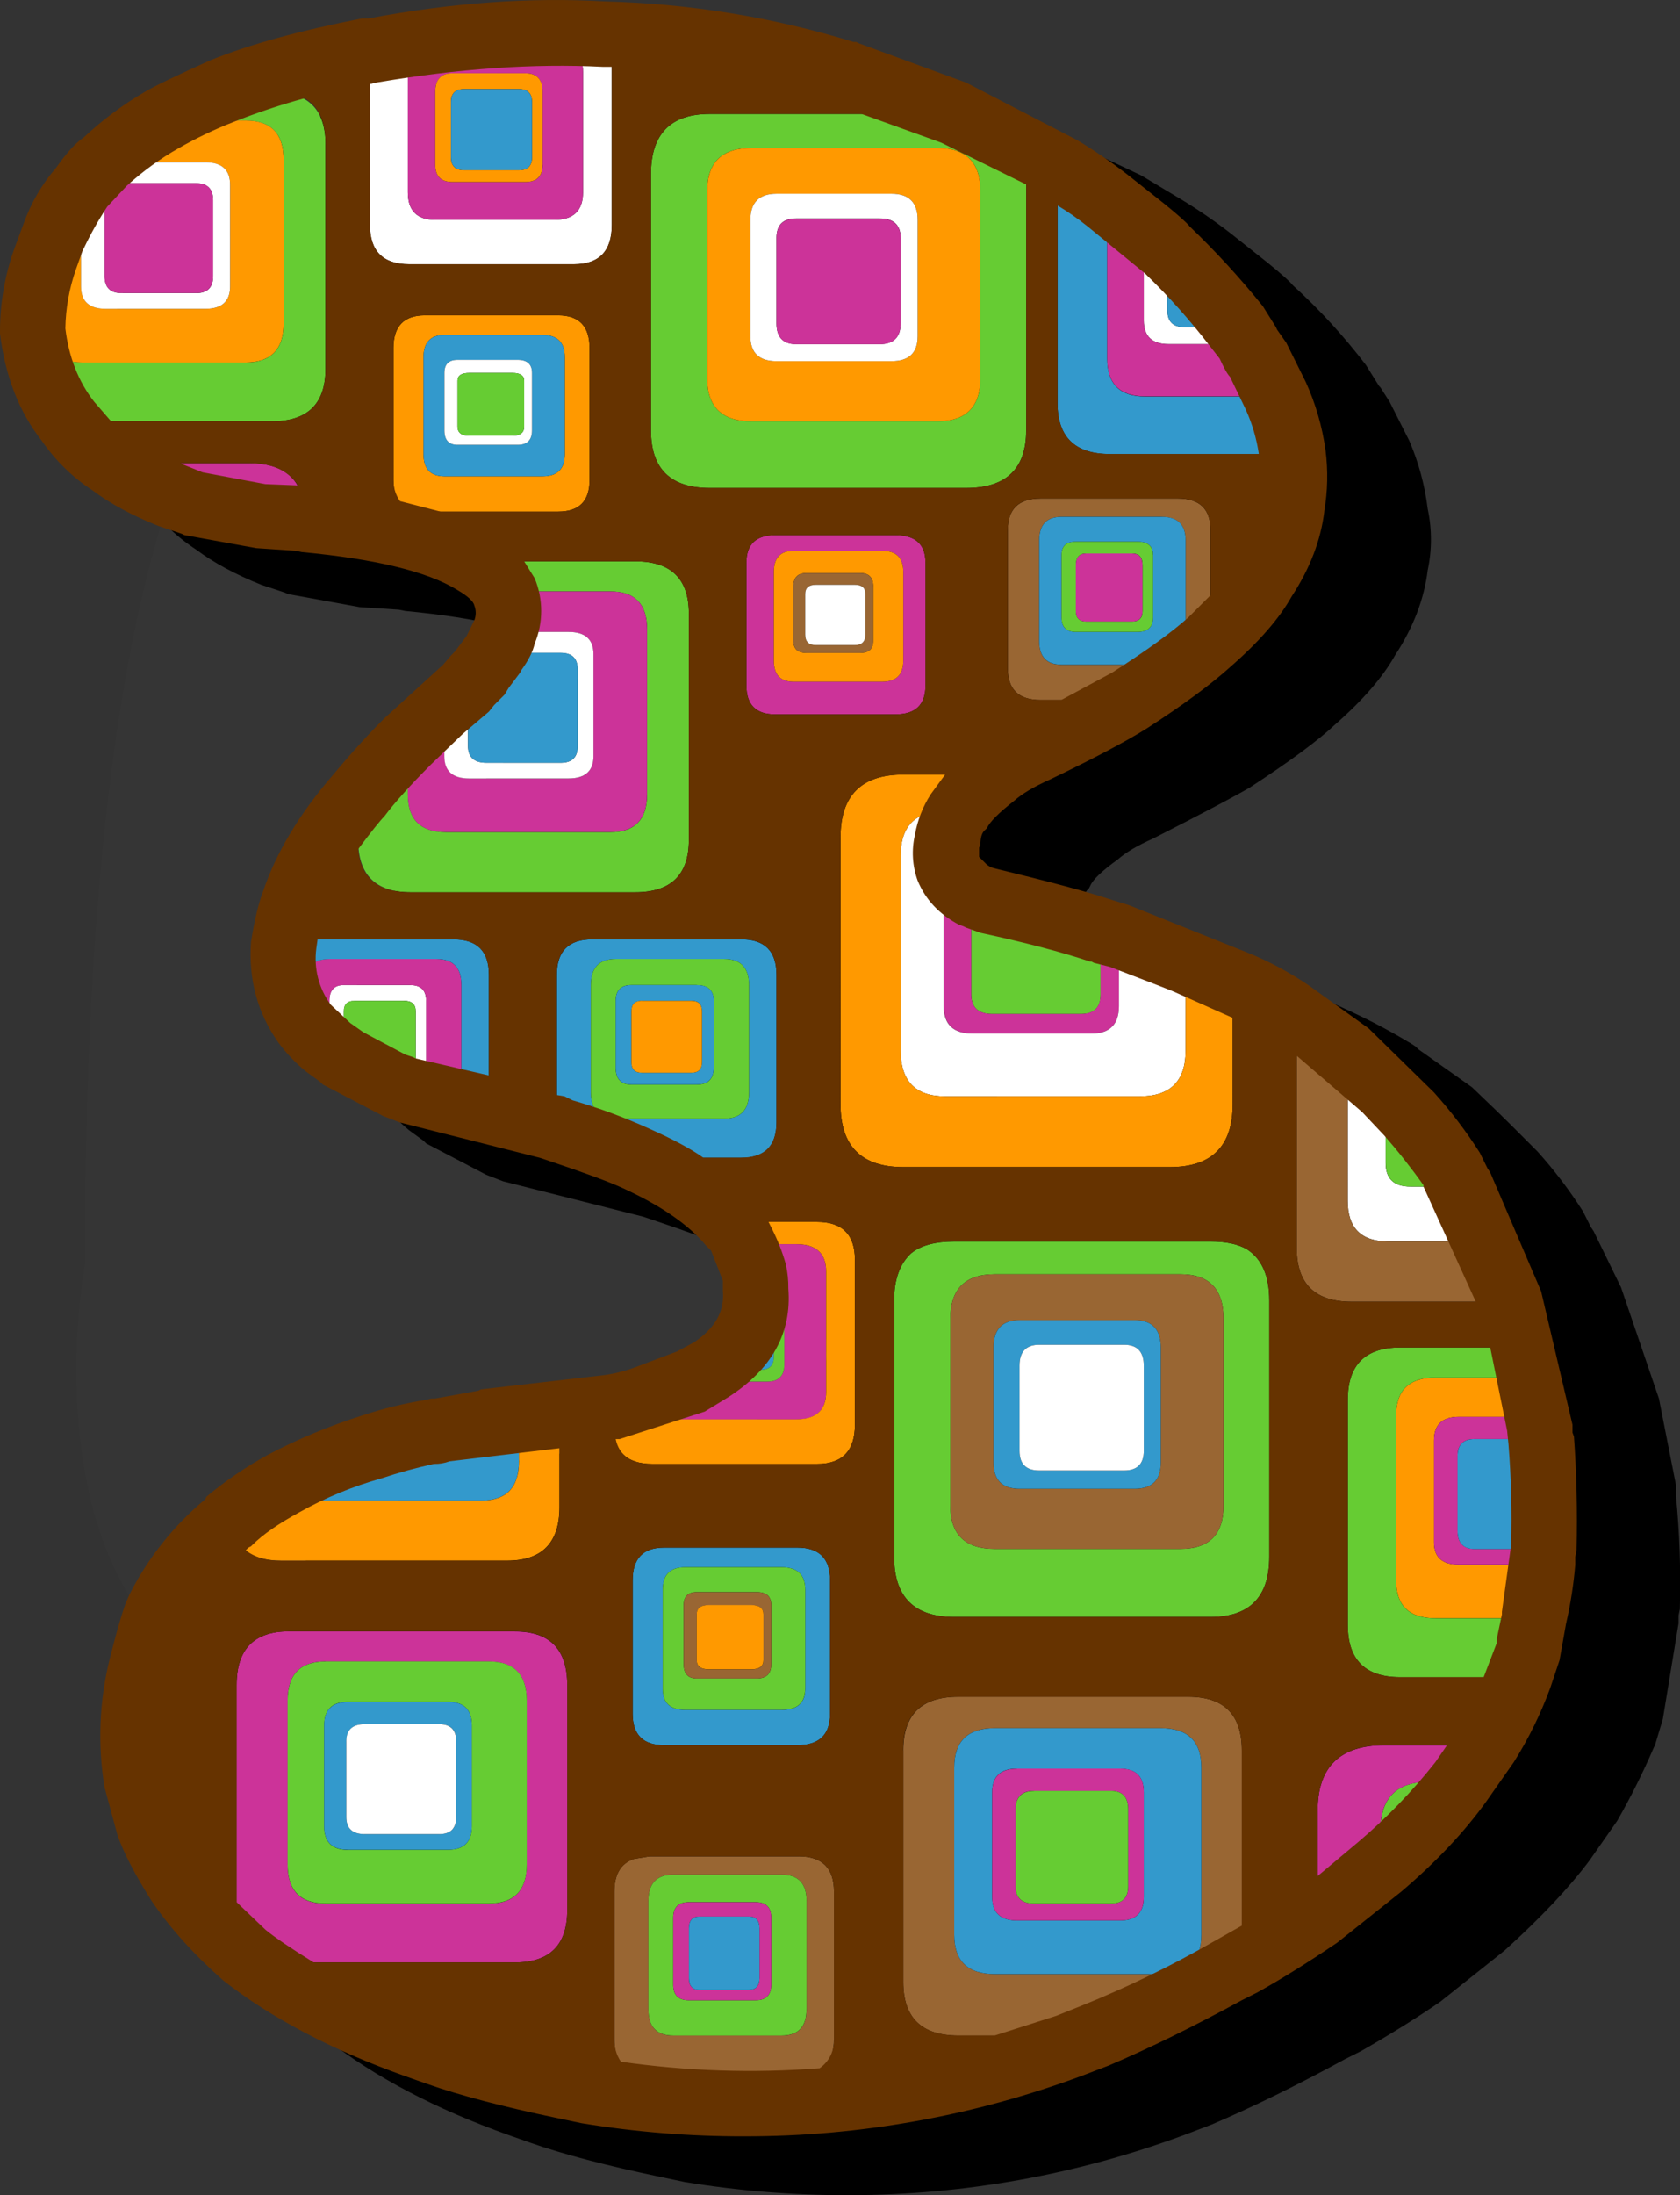 <?xml version="1.0" encoding="iso-8859-1"?>
<!-- Generator: Adobe Illustrator 20.1.0, SVG Export Plug-In . SVG Version: 6.00 Build 0)  -->
<svg version="1.0" id="Layer_1" xmlns="http://www.w3.org/2000/svg" xmlns:xlink="http://www.w3.org/1999/xlink" x="0px" y="0px"
	 viewBox="0 0 730.77 954.17" enable-background="new 0 0 730.77 954.17" xml:space="preserve">
<rect x="0" y="0" width="730.77" height="954.17" fill="#333333" stroke="none"/>
<title>patchworkletters_0055</title>
<path fill="#FFFFFF" fill-opacity="0.01" d="M280.19,167.8c-69.107-66.287-124.813-75.1-167.12-26.44
	c-50.773,58.527-76.16,194.623-76.16,408.29c-5.64,35.253-4.943,68.747,2.09,100.48c14.807,62.76,54.647,94.14,119.52,94.14
	c21.153,0,47.597-9.873,79.33-29.62c10.58,19.04,28.913,38.783,55,59.23c35.26,28.913,69.107,43.37,101.54,43.37
	c45.833,0,80.387-16.22,103.66-48.66c16.927-23.273,25.39-47.607,25.39-73c0-72.633-25.387-164.3-76.16-275
	C396.533,309.183,340.837,224.92,280.19,167.8z"/>
<path d="M604.43,174.61l-4-6.25l-0.57-0.57l-5.69-9.1c-9.528-12.508-20.179-24.12-31.82-34.69c-1.14-1.513-4.74-4.737-10.8-9.67
	l-16.49-13.08c-6.912-5.34-14.127-10.275-21.61-14.78l-17.06-10.23l-31.27-14.78L418.49,44.4l-1.14-0.57h-1.14
	c-35.03-10.764-71.365-16.695-108-17.63c-32.6-1.893-66.907,0.57-102.92,7.39h-2.84c-27.293,5.333-49.293,11.4-66,18.2
	c-12.12,4.927-21.603,9.477-28.45,13.65c-9.625,5.61-18.588,12.286-26.72,19.9c-3.413,2.273-7.393,6.633-11.94,13.08
	c-6.119,7.048-10.925,15.136-14.19,23.88l-4,11.37c-4.123,11.493-6.237,23.61-6.25,35.82v1.14c2.273,18.573,8.34,34.117,18.2,46.63
	c5.912,8.582,13.447,15.924,22.18,21.61c7.58,5.687,17.057,10.803,28.43,15.35l10.29,3.41l1.14,0.57l31.27,5.69l17.01,1.11
	l2.84,0.57c32.22,3.033,54.773,8.53,67.66,16.49c4.547,2.667,7.01,4.94,7.39,6.82c0.758,2.014,0.758,4.236,0,6.25l-3.4,6.87
	l-5.12,6.82l-5.12,5.69l-25.58,23.29c-7.2,7.2-14.593,15.35-22.18,24.45c-14.787,17.06-25.02,34.117-30.7,51.17
	c-1.893,4.167-3.6,11.37-5.12,21.61c-1.14,16.3,2.84,30.893,11.94,43.78c3.463,4.647,7.483,8.851,11.97,12.52l6.25,4.55l1.14,1.14
	l26.16,13.65l7.39,2.84l60.84,15.35l3.41,1.14c15.92,5.333,26.723,9.313,32.41,11.94c16.667,7.58,28.797,15.913,36.39,25l2.27,2.27
	l5.12,13.08v4.55c0.76,8.72-3.41,16.113-12.51,22.18l-7.39,4L323,619.26c-4.757,1.897-9.716,3.239-14.78,4
	c-1.893,0.38-9.097,1.517-21.61,3.41l-32.41,2.84l-1.14,0.57l-18.76,3.41h-1.71l-2.27,0.57c-9.456,1.513-18.774,3.794-27.86,6.82
	c-14.126,4.46-27.827,10.169-40.94,17.06c-11.753,6.447-20.66,12.513-26.72,18.2l-0.57,1.14c-13.713,11.444-24.943,25.57-33,41.51
	l-1.71,4c-1.893,5.333-4.167,13.293-6.82,23.88c-4.533,18.226-5.305,37.185-2.27,55.72l5.69,21c2.667,7.58,7.593,17.057,14.78,28.43
	c7.96,11.753,18.383,23.317,31.27,34.69c20.847,16.3,47.18,30.137,79,41.51c5.333,1.893,8.557,3.03,9.67,3.41
	c14,4.927,32.763,9.853,56.29,14.78l10.8,2.27c23.493,3.852,47.264,5.755,71.07,5.69c49.888,0.028,99.381-8.834,146.16-26.17
	l11.94-4.55c17.813-7.58,37.147-17.057,58-28.43l6.82-3.41c13.267-7.58,24.83-14.783,34.69-21.61l27.86-22.18
	c15.92-14.407,28.253-27.483,37-39.23l11.94-17.06c5.909-10.301,11.224-20.932,15.92-31.84l0.57-1.14l3.41-11.37l6.82-41.51v-3.41
	l0.57-2.84c0.469-16.493-0.099-32.999-1.7-49.42v-4.55l-7.39-37.53l-16.49-48.33l-11.94-24.45L692,533.4l-3.41-6.82
	c-5.896-9.257-12.552-18.007-19.9-26.16l-11.37-11.37c-3.413-3.413-9.1-8.91-17.06-16.49l-23.31-16.49l-1.14-1.14l-1.71-1.14
	c-8.64-5.224-17.56-9.971-26.72-14.22l-21-9.67c-13.647-5.333-23.693-8.933-30.14-10.8l-9.1-2.84c-9.1-3.033-25.4-7.393-48.9-13.08
	l-2.27-0.57l-1.71-1.14c-1.14-0.38-2.277-1.713-3.41-4c-0.38-0.38-0.38-1.517,0-3.41l0.57-1.14c0-3.033,0.57-5.117,1.71-6.25
	l0.57-0.57l0.57-1.14c1.14-2.667,5.12-6.457,11.94-11.37c3.413-3.033,8.53-6.067,15.35-9.1c21.607-10.993,35.633-18.387,42.08-22.18
	c17.44-11.373,29.773-20.47,37-27.29c12.133-10.613,20.853-20.66,26.16-30.14c7.96-12.133,12.7-24.467,14.22-37
	c1.895-8.806,1.895-17.914,0-26.72c-1.238-10.189-3.932-20.147-8-29.57L604.43,174.61z"/>
<path fill="#FF9900" d="M171.15,208.73c0,9.1,4.55,13.65,13.65,13.65h58c9.1,0,13.65-4.55,13.65-13.65V151.3
	c0-9.48-4.55-14.22-13.65-14.22h-58c-9.1,0-13.65,4.74-13.65,14.22V208.73 M184.23,155.28c0-6.447,3.033-9.67,9.1-9.67H236
	c6.447,0,9.67,3.223,9.67,9.67v42.08c0,6.447-3.223,9.67-9.67,9.67h-42.67c-6.067,0-9.1-3.223-9.1-9.67V155.28L184.23,155.28z"/>
<path fill="#3399CC" d="M184.23,197.36c0,6.447,3.033,9.67,9.1,9.67H236c6.447,0,9.67-3.223,9.67-9.67v-42.08
	c0-6.447-3.223-9.67-9.67-9.67h-42.67c-6.067,0-9.1,3.223-9.1,9.67V197.36 M199,156.42h26.16c4.167,0,6.25,1.897,6.25,5.69v25
	c0,4.167-2.083,6.25-6.25,6.25H199c-3.793,0-5.69-2.083-5.69-6.25v-25C193.323,158.317,195.22,156.42,199,156.42z"/>
<path fill="#FFFFFF" d="M225.17,156.42H199c-3.793,0-5.69,1.897-5.69,5.69v25c0,4.167,1.897,6.25,5.69,6.25h26.16
	c4.167,0,6.25-2.083,6.25-6.25v-25c0-3.793-2.083-5.69-6.25-5.69 M199,165.51c0-2.273,1.707-3.41,5.12-3.41h18.76
	c3.413,0,5.12,1.137,5.12,3.41v19.9c0,2.667-1.707,4-5.12,4h-18.75c-3.413,0-5.12-1.333-5.12-4v-19.9H199z"/>
<path fill="#66CC33" d="M204.13,162.1c-3.413,0-5.12,1.137-5.12,3.41v19.9c0,2.667,1.707,4,5.12,4h18.76c3.413,0,5.12-1.333,5.12-4
	v-19.9c0-2.273-1.707-3.41-5.12-3.41H204.13z"/>
<path fill="#CC3399" d="M402.57,244.55c0-7.96-4.36-11.94-13.08-11.94h-52.31c-8.34,0-12.51,3.98-12.51,11.94V298
	c0,8.34,4.17,12.51,12.51,12.51h52.32c8.72,0,13.08-4.17,13.08-12.51v-53.45 M383.82,296.29h-38.68c-5.687,0-8.53-3.033-8.53-9.1
	v-38.66c0-6.067,2.843-9.1,8.53-9.1h38.67c6.067,0,9.1,3.033,9.1,9.1v38.67c0,6.06-3.033,9.09-9.1,9.09H383.82z"/>
<path fill="#FF9900" d="M383.81,239.43h-38.67c-5.687,0-8.53,3.033-8.53,9.1v38.67c0,6.067,2.843,9.1,8.53,9.1h38.67
	c6.067,0,9.1-3.033,9.1-9.1v-38.67C392.91,242.463,389.877,239.43,383.81,239.43 M379.81,254.78v23.88c0,3.413-1.897,5.12-5.69,5.12
	h-23.29c-3.793,0-5.69-1.707-5.69-5.12v-23.87c0-3.793,1.897-5.69,5.69-5.69h23.31c3.793,0,5.69,1.897,5.69,5.69L379.81,254.78z"/>
<path fill="#996633" d="M379.83,254.79c0-3.793-1.897-5.69-5.69-5.69h-23.31c-3.793,0-5.69,1.897-5.69,5.69v23.88
	c0,3.413,1.897,5.12,5.69,5.12h23.31c3.793,0,5.69-1.707,5.69-5.12V254.79 M376.42,258.2v17.63c0,3.033-1.517,4.55-4.55,4.55h-17.06
	c-3.033,0-4.55-1.517-4.55-4.55V258.2c0-2.667,1.517-4,4.55-4h17.06C374.903,254.213,376.42,255.547,376.42,258.2L376.42,258.2z"/>
<path fill="#FFFFFF" d="M376.42,258.2c0-2.667-1.517-4-4.55-4h-17.06c-3.033,0-4.55,1.333-4.55,4v17.63
	c0,3.033,1.517,4.55,4.55,4.55h17.06c3.033,0,4.55-1.517,4.55-4.55L376.42,258.2L376.42,258.2z"/>
<path fill="#66CC33" d="M542.45,543.07c-3.793-2.273-9.1-3.41-15.92-3.41H415.08c-8.34,0-14.593,1.707-18.76,5.12
	c-4.927,4.547-7.39,11.37-7.39,20.47v111.44c0,17.44,8.72,26.16,26.16,26.16h111.44c17.06,0,25.59-8.72,25.59-26.16V565.24
	c0-10.613-3.223-18.007-9.67-22.18 M513.45,553.86c12.507,0,18.76,6.443,18.76,19.33v81.31c0,12.507-6.253,18.76-18.76,18.76h-80.74
	c-12.887,0-19.33-6.253-19.33-18.76v-81.3c0-12.887,6.443-19.33,19.33-19.33h80.74L513.45,553.86z"/>
<path fill="#996633" d="M532.22,573.2c0-12.887-6.253-19.33-18.76-19.33h-80.75c-12.887,0-19.33,6.443-19.33,19.33v81.31
	c0,12.507,6.443,18.76,19.33,18.76h80.74c12.507,0,18.76-6.253,18.76-18.76V573.2 M504.92,635.75c0,7.58-3.79,11.37-11.37,11.37h-50
	c-7.58,0-11.37-3.79-11.37-11.37v-50c0-7.96,3.79-11.94,11.37-11.94h50c7.58,0,11.37,3.98,11.37,11.94V635.75z"/>
<path fill="#3399CC" d="M504.92,635.75v-50c0-7.96-3.79-11.94-11.37-11.94h-50c-7.58,0-11.37,3.98-11.37,11.94v50
	c0,7.58,3.79,11.37,11.37,11.37h50C501.13,647.12,504.92,643.33,504.92,635.75 M497.53,630.63c0,5.687-2.843,8.53-8.53,8.53h-37
	c-5.687,0-8.53-2.843-8.53-8.53v-37c0-6.067,2.843-9.1,8.53-9.1h37c5.687,0,8.53,3.033,8.53,9.1V630.63z"/>
<path fill="#FFFFFF" d="M497.53,630.63v-37c0-6.067-2.843-9.1-8.53-9.1h-37c-5.687,0-8.53,3.033-8.53,9.1v37
	c0,5.687,2.843,8.53,8.53,8.53h37C494.687,639.16,497.53,636.317,497.53,630.63z"/>
<path fill="#3399CC" d="M361.06,744.92v-58c0-9.48-4.74-14.22-14.22-14.22h-58c-9.1,0-13.65,4.74-13.65,14.22v58
	c0,9.1,4.55,13.65,13.65,13.65h58C356.32,758.57,361.06,754.02,361.06,744.92 M350.26,690.92v43.21c0,6.067-3.41,9.1-10.23,9.1
	h-42.08c-6.447,0-9.67-3.033-9.67-9.1v-43.22c0-6.447,3.223-9.67,9.67-9.67H340c6.84,0,10.26,3.223,10.26,9.67V690.92z"/>
<path fill="#66CC33" d="M350.26,734.12v-43.21c0-6.447-3.41-9.67-10.23-9.67h-42.08c-6.447,0-9.67,3.223-9.67,9.67v43.21
	c0,6.067,3.223,9.1,9.67,9.1H340c6.827,0,10.237-3.033,10.23-9.1 M329.23,692.04c4.167,0,6.25,1.897,6.25,5.69v25.59
	c0,4.167-2.083,6.25-6.25,6.25h-26.16c-3.793,0-5.69-2.083-5.69-6.25v-25.59c0-3.793,1.897-5.69,5.69-5.69H329.23z"/>
<path fill="#996633" d="M335.48,697.73c0-3.793-2.083-5.69-6.25-5.69h-26.16c-3.793,0-5.69,1.897-5.69,5.69v25.59
	c0,4.167,1.897,6.25,5.69,6.25h26.16c4.167,0,6.25-2.083,6.25-6.25V697.73 M326.95,697.73c3.413,0,5.12,1.333,5.12,4v19.9
	c0,2.667-1.707,4-5.12,4h-18.77c-3.413,0-5.12-1.333-5.12-4v-19.9c0-2.667,1.707-4,5.12-4h18.76H326.95z"/>
<path fill="#FF9900" d="M308.18,725.59h18.76c3.413,0,5.12-1.333,5.12-4v-19.9c0-2.667-1.707-4-5.12-4h-18.76
	c-3.413,0-5.12,1.333-5.12,4v19.9C303.067,724.257,304.773,725.59,308.18,725.59z"/>
<path fill="#996633" d="M362.77,822.25c0-10.233-5.117-15.35-15.35-15.35H282.6l-6.83,1.1c-5.687,1.893-8.53,6.633-8.53,14.22v64.25
	c0,7.96,2.843,12.7,8.53,14.22l6.82,0.57h64.82c10.233,0,15.35-4.927,15.35-14.78v-64.23 M350.82,826.25v47.19
	c0,7.58-3.6,11.37-10.8,11.37h-47.19c-7.2,0-10.8-3.79-10.8-11.37v-47.21c0-7.58,3.6-11.37,10.8-11.37H340
	c7.22,0,10.83,3.79,10.83,11.37L350.82,826.25z"/>
<path fill="#66CC33" d="M350.83,873.43v-47.2c0-7.58-3.6-11.37-10.8-11.37h-47.2c-7.2,0-10.8,3.79-10.8,11.37v47.19
	c0,7.58,3.6,11.37,10.8,11.37H340c7.2,0,10.8-3.79,10.8-11.37 M328.65,826.8c4.547,0,6.82,2.273,6.82,6.82v29
	c0,4.547-2.273,6.82-6.82,6.82h-29c-4.547,0-6.82-2.273-6.82-6.82v-29c0-4.547,2.273-6.82,6.82-6.82H328.65z"/>
<path fill="#CC3399" d="M335.48,833.63c0-4.547-2.273-6.82-6.82-6.82h-29c-4.547,0-6.82,2.273-6.82,6.82v29
	c0,4.547,2.273,6.82,6.82,6.82h29c4.547,0,6.82-2.273,6.82-6.82V833.63 M325.81,833.06c3.033,0,4.55,1.707,4.55,5.12v21.61
	c0,3.413-1.517,5.12-4.55,5.12H304.2c-3.033,0-4.55-1.707-4.55-5.12v-21.61c0-3.413,1.517-5.12,4.55-5.12H325.81z"/>
<path fill="#3399CC" d="M325.81,864.9c3.033,0,4.55-1.707,4.55-5.12v-21.6c0-3.413-1.517-5.12-4.55-5.12H304.2
	c-3.033,0-4.55,1.707-4.55,5.12v21.61c0,3.413,1.517,5.12,4.55,5.12h21.61V864.9z"/>
<path fill="#CC3399" d="M224,709.1h-98.34c-15.16,0-22.74,7.77-22.74,23.31v97.8c0,7.58,1.897,13.267,5.69,17.06
	s9.477,5.703,17.05,5.73H224c15.16,0,22.74-7.58,22.74-22.74v-97.8c0-15.54-7.58-23.31-22.74-23.31 M141.55,722.23h71.08
	c10.993,0,16.49,5.687,16.49,17.06v71.08c0,11.373-5.497,17.06-16.49,17.06h-71.05c-10.993,0-16.49-5.687-16.49-17.06v-71.13
	c0-11.373,5.497-17.06,16.49-17.06L141.55,722.23z"/>
<path fill="#66CC33" d="M141.58,722.18c-10.993,0-16.49,5.687-16.49,17.06v71.08c0,11.373,5.497,17.06,16.49,17.06h71.08
	c10.993,0,16.49-5.687,16.49-17.06v-71.08c0-11.373-5.497-17.06-16.49-17.06H141.58 M151.25,804.06
	c-6.827,0-10.237-3.41-10.23-10.23V750c0-6.827,3.41-10.237,10.23-10.23H195c6.827,0,10.237,3.41,10.23,10.23v43.78
	c0,6.82-3.41,10.23-10.23,10.23h-43.75V804.06z"/>
<path fill="#3399CC" d="M151.25,739.81c-6.833,0-10.25,3.397-10.25,10.19v43.78c0,6.82,3.41,10.23,10.23,10.23H195
	c6.827,0,10.237-3.41,10.23-10.23V750c0-6.827-3.41-10.237-10.23-10.23h-43.75 M150.68,756.83c0-4.927,2.667-7.39,8-7.39h32.41
	c4.927,0,7.39,2.463,7.39,7.39v33c0,4.927-2.463,7.39-7.39,7.39h-32.45c-5.333,0-8-2.463-8-7.39v-33H150.68z"/>
<path fill="#FFFFFF" d="M198.44,789.84v-33c0-4.927-2.463-7.39-7.39-7.39h-32.41c-5.333,0-8,2.463-8,7.39v33
	c0,4.927,2.667,7.39,8,7.39h32.41C195.977,797.237,198.44,794.773,198.44,789.84z"/>
<path fill="#FFFFFF" d="M266.11,97.85V26.21c0.149-4.062-1.05-8.06-3.41-11.37c-31.087-1.513-64.823,0.95-101.21,7.39L160.92,29
	v68.8c0,11.373,5.687,17.06,17.06,17.06h71.64c10.993,0,16.49-5.687,16.49-17.06 M253.6,83.63c0,7.96-4.17,11.94-12.51,11.94h-51.74
	c-7.96,0-11.94-3.98-11.94-11.94V31.32c0-7.96,3.98-11.94,11.94-11.94h51.74c8.34,0,12.51,3.98,12.51,11.94V83.63z"/>
<path fill="#CC3399" d="M253.6,83.63V31.32c0-7.96-4.17-11.94-12.51-11.94h-51.74c-7.96,0-11.94,3.98-11.94,11.94v52.31
	c0,7.96,3.98,11.94,11.94,11.94h51.74C249.43,95.57,253.6,91.59,253.6,83.63 M236,71.69c0,4.927-2.463,7.39-7.39,7.39h-31.87
	c-4.927,0-7.39-2.463-7.39-7.39V39.85c0-5.333,2.463-8,7.39-8h31.84c4.927,0,7.39,2.667,7.39,8v31.84H236z"/>
<path fill="#FF9900" d="M236,71.69V39.85c0-5.333-2.463-8-7.39-8h-31.87c-4.927,0-7.39,2.667-7.39,8v31.84
	c0,4.927,2.463,7.39,7.39,7.39h31.84c4.927,0,7.39-2.463,7.39-7.39 M231.42,44.4v23.88c0,3.793-1.897,5.69-5.69,5.69h-23.87
	c-3.793,0-5.69-1.897-5.69-5.69V44.4c0-3.793,1.897-5.69,5.69-5.69h23.88C229.527,38.71,231.42,40.607,231.42,44.4z"/>
<path fill="#3399CC" d="M231.42,68.28V44.4c0-3.793-1.897-5.69-5.69-5.69h-23.87c-3.793,0-5.69,1.897-5.69,5.69v23.88
	c0,3.793,1.897,5.69,5.69,5.69h23.88C229.527,73.99,231.42,72.093,231.42,68.28z"/>
<path fill="#66CC33" d="M276.34,244H206.4c6.827,4.167,11.187,8.527,13.08,13.08h46.06c10.613,0,15.92,5.497,15.92,16.49v71.64
	c0,10.993-5.307,16.49-15.92,16.49h-71.65c-10.993,0-16.49-5.497-16.49-16.49v-23.33c-7.656,7.538-14.872,15.511-21.61,23.88v19.33
	c0,15.16,7.58,22.74,22.74,22.74h97.8c15.54,0,23.31-7.58,23.31-22.74v-98.36C299.653,251.577,291.887,244,276.34,244z"/>
<path fill="#CC3399" d="M281.46,273.55c0-10.993-5.307-16.49-15.92-16.49h-46.06c2.273,5.333,2.273,11.21,0,17.63h27.86
	c7.2,0,10.8,3.223,10.8,9.67v44.34c0,6.447-3.6,9.67-10.8,9.67h-43.21c-7.2,0-10.8-3.223-10.8-9.67v-21.6l-15.92,14.78v23.31
	c0,10.993,5.497,16.49,16.49,16.49h71.64c10.613,0,15.92-5.497,15.92-16.49L281.46,273.55L281.46,273.55z"/>
<path fill="#66CC33" d="M444.65,63.16l-29.57-13.64H308.75c-17.06,0-25.59,8.72-25.59,26.16v111.44c0,16.667,8.53,25,25.59,25H420.2
	c17.44,0,26.16-8.333,26.16-25V75.67C446.458,71.436,445.88,67.213,444.65,63.16 M426.45,164.37c0,12.507-6.253,18.76-18.76,18.76
	h-80.74c-12.887,0-19.33-6.253-19.33-18.76v-81.3c0-12.507,6.443-18.76,19.33-18.76h80.74c12.507,0,18.76,6.253,18.76,18.76v81.31
	V164.37z"/>
<path fill="#FF9900" d="M426.45,83.07c0-12.507-6.253-18.76-18.76-18.76h-80.74c-12.887,0-19.33,6.253-19.33,18.76v81.31
	c0,12.507,6.443,18.76,19.33,18.76h80.74c12.507,0,18.76-6.253,18.76-18.76V83.07 M399.16,146.19c0,7.2-3.79,10.8-11.37,10.8h-50
	c-7.58,0-11.37-3.6-11.37-10.8V95.58c0-7.58,3.79-11.37,11.37-11.37h50c7.58,0,11.37,3.79,11.37,11.37V146.19z"/>
<path fill="#FFFFFF" d="M399.16,95.58c0-7.58-3.79-11.37-11.37-11.37h-50c-7.58,0-11.37,3.79-11.37,11.37v50.61
	c0,7.2,3.79,10.8,11.37,10.8h50c7.58,0,11.37-3.6,11.37-10.8V95.58 M382.67,149.58h-36.39c-5.687,0-8.53-3.033-8.53-9.1v-37
	c0-5.687,2.843-8.53,8.53-8.53h36.39c6.067,0,9.1,2.843,9.1,8.53v37c0,6.073-3.033,9.11-9.1,9.11V149.58z"/>
<path fill="#CC3399" d="M382.67,95h-36.39c-5.687,0-8.53,2.843-8.53,8.53v37c0,6.067,2.843,9.1,8.53,9.1h36.39
	c6.067,0,9.1-3.033,9.1-9.1v-37C391.77,97.843,388.737,95,382.67,95z"/>
<path fill="#3399CC" d="M481.61,87l-21-14.22l-0.61,4.6v97.8c0,14.787,7.58,22.18,22.74,22.18h79.6
	c-1.127-8.672-3.621-17.11-7.39-25H498.1c-10.993,0-16.49-5.497-16.49-16.49L481.61,87L481.61,87z"/>
<path fill="#FFFFFF" d="M507.77,134.81v-26.16l-10.24-9.1v39.8c0,6.82,3.6,10.23,10.8,10.23H543l-5.12-7.39h-22.72
	C510.233,142.197,507.77,139.737,507.77,134.81z"/>
<path fill="#CC3399" d="M497.53,99.56L481.61,87v68.8c0,10.993,5.497,16.49,16.49,16.49H555l-12-22.7h-34.67
	c-7.2,0-10.8-3.41-10.8-10.23V99.56z"/>
<path fill="#3399CC" d="M507.77,108.65v26.16c0,4.927,2.463,7.39,7.39,7.39h22.74C528.872,130.145,518.789,118.917,507.77,108.65z"
	/>
<path fill="#996633" d="M452.61,216.69c-9.48,0-14.22,4.55-14.22,13.65v60.27c0,9.1,4.74,13.65,14.22,13.65h38.67
	c14.407-9.1,26.157-17.63,35.25-25.59v-48.34c0-9.1-4.74-13.65-14.22-13.65h-59.7 M505.49,224.68c6.82,0,10.23,3.41,10.23,10.23
	v43.78c0,6.82-3.41,10.23-10.23,10.23h-43.78c-6.447,0-9.67-3.41-9.67-10.23v-43.81c0-6.82,3.223-10.23,9.67-10.23h43.78V224.68z"/>
<path fill="#3399CC" d="M461.71,224.65c-6.447,0-9.67,3.41-9.67,10.23v43.78c0,6.82,3.223,10.23,9.67,10.23h43.78
	c6.82,0,10.23-3.41,10.23-10.23v-43.78c0-6.82-3.41-10.23-10.23-10.23L461.71,224.65 M494.71,235.45c4.547,0,6.82,1.897,6.82,5.69
	v27.29c0,4.167-2.273,6.25-6.82,6.25H468c-4.167,0-6.25-2.083-6.25-6.25v-27.29c0-3.793,2.083-5.69,6.25-5.69h26.72L494.71,235.45z"
	/>
<path fill="#66CC33" d="M501.51,241.14c0-3.793-2.273-5.69-6.82-5.69H468c-4.167,0-6.25,1.897-6.25,5.69v27.29
	c0,4.167,2.083,6.25,6.25,6.25h26.72c4.547,0,6.82-2.083,6.82-6.25v-27.29 M472.54,240.57h19.9c3.033,0,4.55,1.707,4.55,5.12v19.9
	c0,3.033-1.517,4.55-4.55,4.55h-19.9c-3.033,0-4.55-1.517-4.55-4.55v-19.9c0.007-3.413,1.513-5.12,4.52-5.12L472.54,240.57z"/>
<path fill="#CC3399" d="M472.51,240.57c-3.033,0-4.55,1.707-4.55,5.12v19.9c0,3.033,1.517,4.55,4.55,4.55h19.9
	c3.033,0,4.55-1.517,4.55-4.55v-19.9c0-3.413-1.517-5.12-4.55-5.12H472.51z"/>
<path fill="#FFFFFF" d="M562.35,220.1c-8.34,3.793-12.51,12.127-12.51,25v6.82C556.667,240.94,560.837,230.333,562.35,220.1z"/>
<path fill="#66CC33" d="M429.87,391.25l-6.26-2.25l-1.14,4.55v38.67c0,5.687,3.033,8.53,9.1,8.53h38.67
	c5.687,0,8.53-2.843,8.53-8.53v-27.89C467.777,400.537,451.477,396.177,429.87,391.25z"/>
<path fill="#CC3399" d="M412.81,377.6c-1.513,1.513-2.27,3.977-2.27,7.39v52.31c0,7.96,4.17,11.94,12.51,11.94h51.74
	c7.96,0,11.94-3.98,11.94-11.94v-30.7l-8-2.27v27.86c0,5.687-2.843,8.53-8.53,8.53h-38.63c-6.067,0-9.1-2.843-9.1-8.53v-38.67
	l1.14-4.55C418.303,386.323,414.703,382.533,412.81,377.6z"/>
<path fill="#FFFFFF" d="M412.81,377.6c-1.529-4.001-1.728-8.387-0.57-12.51c0.583-4.453,2.136-8.723,4.55-12.51h-5.69
	c-12.887,0-19.33,6.443-19.33,19.33v84.72c0,13.267,6.443,19.9,19.33,19.9h84.72c13.267,0,19.9-6.633,19.9-19.9v-39.22l-29-10.8
	v30.7c0,7.96-3.98,11.94-11.94,11.94H423c-8.34,0-12.51-3.98-12.51-11.94V385C410.517,381.587,411.29,379.12,412.81,377.6z"/>
<path fill="#FF9900" d="M411.1,352.59h5.69c3.033-5.333,8.34-10.64,15.92-15.92h-39.8c-18.193,0-27.29,9.097-27.29,27.29V480
	c0,18.193,9.097,27.29,27.29,27.29h116c18.193,0,27.29-9.097,27.29-27.29v-53.5c-6.643-3.424-13.478-6.462-20.47-9.1v39.23
	c0,13.267-6.633,19.9-19.9,19.9H411.1c-12.887,0-19.33-6.633-19.33-19.9v-84.71C391.77,359.033,398.213,352.59,411.1,352.59z"/>
<path fill="#FFFFFF" d="M602.72,505.54v-32.41l-16.49-15.35V522c0,11.753,5.877,17.63,17.63,17.63h43.21l-11.37-23.85h-22.17
	C606.323,515.78,602.72,512.367,602.72,505.54z"/>
<path fill="#996633" d="M586.23,457.78c-6.979-5.862-14.394-11.184-22.18-15.92V542.5c0,15.54,7.96,23.31,23.88,23.31h69.37
	c-3.413-9.853-6.823-18.573-10.23-26.16h-43.21c-11.753,0-17.63-5.877-17.63-17.63V457.78z"/>
<path fill="#66CC33" d="M613,501v-17.07l-10.24-10.8v32.41c0,6.82,3.6,10.23,10.8,10.23h22.14l-3.41-6.25V509h-11.37
	C615.64,509,613,506.333,613,501z"/>
<path fill="#3399CC" d="M613,501c0,5.333,2.667,8,8,8h11.37c-5.696-8.885-12.164-17.251-19.33-25v17H613z"/>
<path fill="#FFFFFF" d="M258.15,328.7v-44.35c0-6.447-3.6-9.67-10.8-9.67h-27.87l-4.55,9.1h29c4.927,0,7.39,2.463,7.39,7.39v33
	c0,4.927-2.463,7.39-7.39,7.39h-32.41c-5.333,0-8-2.463-8-7.39V298l-10.24,9.1v21.6c0,6.447,3.6,9.67,10.8,9.67h43.21
	C254.53,338.37,258.15,335.147,258.15,328.7z"/>
<path fill="#3399CC" d="M251.32,324.16v-33c0-4.927-2.463-7.39-7.39-7.39h-29l-8.53,11.37l-2.84,2.86v26.16
	c0,4.927,2.667,7.39,8,7.39h32.41C248.87,331.55,251.32,329.087,251.32,324.16z"/>
<path fill="#FFFFFF" d="M175.7,435c3.413,0,5.12,1.517,5.12,4.55v22.18c0,3.033-1.707,4.55-5.12,4.55h-15.35l10.8,5.12h7.39
	c4.547,0,6.82-2.463,6.82-7.39V435c0-4.547-2.273-6.82-6.82-6.82h-29c-4.167,0-6.25,2.273-6.25,6.82v20.5l6.25,4.55v-20.47
	c0-3.033,1.517-4.55,4.55-4.55h21.61V435z"/>
<path fill="#CC3399" d="M178.54,428.21c4.547,0,6.82,2.273,6.82,6.82v29c0,4.927-2.273,7.39-6.82,7.39h-7.39l5.69,2.27l23.88,5.12
	v-50.6c0-7.58-3.6-11.37-10.8-11.37h-46.63c-7.2,0-10.8,3.79-10.8,11.37v16.49c1.893,2.667,5.493,6.267,10.8,10.8V435
	c0-4.547,2.083-6.82,6.25-6.82h29V428.21z"/>
<path fill="#3399CC" d="M189.91,416.84c7.2,0,10.8,3.79,10.8,11.37v50.61l11.94,3.41v-58.57c0-10.233-5.117-15.35-15.35-15.35
	h-64.81c-4.167,0-7.2,0.757-9.1,2.27c-1.14,12.887,1.893,24.26,9.1,34.12v-16.49c0-7.58,3.6-11.37,10.8-11.37h46.63H189.91z"/>
<path fill="#3399CC" d="M337.75,423.66c0-10.233-5.117-15.35-15.35-15.35h-64.82c-10.233,0-15.35,5.117-15.35,15.35v67.1
	c14.407,4.167,25.78,8.337,34.12,12.51h46.05c10.233,0,15.35-5.117,15.35-15.35V423.66 M315,416.84c7.2,0,10.8,3.79,10.8,11.37
	v46.63c0,7.58-3.6,11.37-10.8,11.37h-47.19c-7.2,0-10.8-3.79-10.8-11.37v-46.63c0-7.58,3.6-11.37,10.8-11.37H315z"/>
<path fill="#66CC33" d="M325.81,428.21c0-7.58-3.6-11.37-10.8-11.37h-47.2c-7.2,0-10.8,3.79-10.8,11.37v46.63
	c0,7.58,3.6,11.37,10.8,11.37H315c7.2,0,10.8-3.79,10.8-11.37v-46.63 M303.06,428.21c4.927,0,7.39,2.273,7.39,6.82v29
	c0,4.927-2.463,7.39-7.39,7.39h-28.42c-4.547,0-6.82-2.463-6.82-7.39V435c0-4.547,2.273-6.82,6.82-6.82h28.43L303.06,428.21z"/>
<path fill="#3399CC" d="M310.46,435c0-4.547-2.463-6.82-7.39-6.82h-28.43c-4.547,0-6.82,2.273-6.82,6.82v29
	c0,4.927,2.273,7.39,6.82,7.39h28.43c4.927,0,7.39-2.463,7.39-7.39L310.46,435 M300.79,435c3.033,0,4.55,1.517,4.55,4.55v22.18
	c0,3.033-1.517,4.55-4.55,4.55h-21.6c-3.033,0-4.55-1.517-4.55-4.55v-22.15c0-3.033,1.517-4.55,4.55-4.55h21.61L300.79,435z"/>
<path fill="#FF9900" d="M279.19,435c-3.033,0-4.55,1.517-4.55,4.55v22.18c0,3.033,1.517,4.55,4.55,4.55h21.61
	c3.033,0,4.55-1.517,4.55-4.55v-22.15c0-3.033-1.517-4.55-4.55-4.55h-21.61V435z"/>
<path fill="#CC3399" d="M359.36,552.73c0-7.96-4.36-11.94-13.08-11.94h-22.74l4.55,12.51h5.69c4.927,0,7.39,2.667,7.39,8v31.84
	c0,4.927-2.463,7.39-7.39,7.39h-33.56l-17.63,6.82c0.76,6.447,4.74,9.67,11.94,9.67h51.74c8.72,0,13.08-3.98,13.08-11.94v-52.35
	H359.36z"/>
<path fill="#FF9900" d="M371.87,547.62c0-10.993-5.497-16.49-16.49-16.49h-38.1l4.55,6.25l1.71,3.41h22.74
	c8.72,0,13.08,3.98,13.08,11.94V605c0,7.96-4.36,11.94-13.08,11.94h-51.74c-7.2,0-11.18-3.223-11.94-9.67l-15.92,4v8
	c0,11.373,5.687,17.06,17.06,17.06h71.64c10.993,0,16.49-5.687,16.49-17.06V547.62z"/>
<path fill="#3399CC" d="M336.61,565.81c0-3.793-1.897-5.69-5.69-5.69h-2.27c1.14,14.407-5.303,26.157-19.33,35.25h21.61
	c3.793,0,5.69-1.897,5.69-5.69v-23.87H336.61z"/>
<path fill="#66CC33" d="M328.65,560.13h2.27c3.793,0,5.69,1.897,5.69,5.69v23.88c0,3.793-1.897,5.69-5.69,5.69h-21.6l-9.1,5.12
	h33.55c4.927,0,7.39-2.463,7.39-7.39v-31.86c0-5.333-2.463-8-7.39-8h-5.69L328.65,560.13z"/>
<path fill="#3399CC" d="M161.48,628.93c-13.3,3.739-26.094,9.085-38.1,15.92c2.273,4.927,7.013,7.39,14.22,7.39h71.64
	c10.993,0,16.49-5.687,16.49-17.06V617L211,618.12l-9.1,1.71c-0.38,6.067-3.79,9.1-10.23,9.1H161.48z"/>
<path fill="#996633" d="M201.86,619.83l-14.22,2.27c-8.911,1.466-17.668,3.749-26.16,6.82h30.14
	C198.067,628.927,201.48,625.897,201.86,619.83z"/>
<path fill="#FF9900" d="M225.74,617v18.2c0,11.373-5.497,17.06-16.49,17.06H137.6c-7.2,0-11.94-2.463-14.22-7.39
	c-8.456,4.225-16.298,9.581-23.31,15.92V663c2.273,10.233,9.667,15.35,22.18,15.35h98.37c15.16,0,22.74-7.77,22.74-23.31v-39.8
	L225.74,617z"/>
<path fill="#FF9900" d="M665.84,598.79h-41.51c-11.373,0-17.06,5.497-17.06,16.49v71.64c0,10.993,5.687,16.49,17.06,16.49h43.21
	L671,680.1h-36.44c-7.2,0-10.8-3.223-10.8-9.67v-44.35c0-6.82,3.6-10.23,10.8-10.23h34.69L665.84,598.79z"/>
<path fill="#66CC33" d="M609,585.71c-15.16,0-22.74,7.58-22.74,22.74v97.8C586.24,721.417,593.82,729,609,729h52.31l3.41-10.8
	l2.84-14.78h-43.23c-11.373,0-17.06-5.497-17.06-16.49v-71.65c0-10.993,5.687-16.49,17.06-16.49h41.51L663,585.71H609z"/>
<path fill="#CC3399" d="M634.56,615.85c-7.2,0-10.8,3.41-10.8,10.23v44.35c0,6.447,3.6,9.67,10.8,9.67H671l0.57-6.82h-30.18
	c-4.927,0-7.39-2.667-7.39-8v-32.37c0-4.927,2.463-7.39,7.39-7.39h29l-1.14-9.67H634.56z"/>
<path fill="#3399CC" d="M670.39,625.52h-29c-4.927,0-7.39,2.463-7.39,7.39v32.41c0,5.333,2.463,8,7.39,8h30.14
	C672.283,654.72,671.903,638.787,670.39,625.52z"/>
<path fill="#996633" d="M516.86,737.53H416.79c-15.92,0-23.88,7.77-23.88,23.31v100.65c0,15.54,7.96,23.31,23.88,23.31h59.7
	c19.675-8.147,38.852-17.45,57.43-27.86l6.25-3.41v-92.69C540.17,745.3,532.4,737.53,516.86,737.53 M415.08,768.23
	c0-11.373,5.877-17.06,17.63-17.06h72.21c11.753,0,17.63,5.687,17.63,17.06V841c0,11.373-5.877,17.06-17.63,17.06h-72.21
	c-11.753,0-17.63-5.687-17.63-17.06v-72.76L415.08,768.23z"/>
<path fill="#3399CC" d="M504.92,751.18h-72.21c-11.753,0-17.63,5.687-17.63,17.06V841c0,11.373,5.877,17.06,17.63,17.06h72.21
	c11.753,0,17.63-5.687,17.63-17.06v-72.76C522.55,756.867,516.673,751.18,504.92,751.18 M487.3,768.81
	c6.82,0,10.23,3.41,10.23,10.23v45.49c0,6.82-3.41,10.23-10.23,10.23h-44.92c-7.2,0-10.8-3.41-10.8-10.23V779
	c0-6.82,3.6-10.23,10.8-10.23h44.92V768.81z"/>
<path fill="#CC3399" d="M442.38,768.81c-7.2,0-10.8,3.41-10.8,10.23v45.49c0,6.82,3.6,10.23,10.8,10.23h44.92
	c6.82,0,10.23-3.41,10.23-10.23V779c0-6.82-3.41-10.23-10.23-10.23h-44.92 M483.32,778.44c4.927,0,7.39,2.667,7.39,8V820
	c0,4.927-2.463,7.39-7.39,7.39h-33.55c-5.333,0-8-2.463-8-7.39v-33.57c0-5.333,2.667-8,8-8h33.55L483.32,778.44z"/>
<path fill="#66CC33" d="M449.77,778.47c-5.333,0-8,2.667-8,8V820c0,4.927,2.667,7.39,8,7.39h33.55c4.927,0,7.39-2.463,7.39-7.39
	v-33.57c0-5.333-2.463-8-7.39-8h-33.55V778.47z"/>
<path fill="#66CC33" d="M621.49,774.49c-14,0-21,7-21,21v15.92c15.16-13.267,26.91-25.6,35.25-37h-14.25V774.49z"/>
<path fill="#CC3399" d="M573.16,833.06l27.29-21.61v-15.92c0-14,7-21,21-21h14.25l10.8-15.92h-44.35c-19.333,0-29,9.477-29,28.43
	v46.06L573.16,833.06z"/>
<path fill="#FF9900" d="M123.39,140.5V69.42c0-11.373-5.497-17.06-16.49-17.06H70.51c-8.889,5.264-17.26,11.358-25,18.2h43.76
	c7.2,0,10.8,3.223,10.8,9.67v44.35c0,6.447-3.6,9.67-10.8,9.67H46.06c-7.2,0-10.8-3.223-10.8-9.67V81.93
	c-5.075,6.318-9.106,13.408-11.94,21l-4,10.23v27.34c0,11.373,5.497,17.06,16.49,17.06h71.09
	C117.893,157.553,123.39,151.867,123.39,140.5z"/>
<path fill="#66CC33" d="M141.58,62.6c0-15.16-7.77-22.74-23.31-22.74H96.66c-11.773,4.92-20.49,9.087-26.15,12.5h36.39
	c10.993,0,16.49,5.687,16.49,17.06v71.08c0,11.373-5.497,17.06-16.49,17.06H35.82c-10.993,0-16.49-5.687-16.49-17.06v-27.3
	c-3.415,9.874-5.146,20.252-5.12,30.7c1.893,15.54,7.01,28.617,15.35,39.23h88.7c15.54,0,23.31-7.58,23.31-22.74V62.6H141.58z"/>
<path fill="#FFFFFF" d="M89.27,70.56H45.49c-3.98,3.239-7.434,7.074-10.24,11.37v42.65c0,6.447,3.6,9.67,10.8,9.67h43.22
	c7.2,0,10.8-3.223,10.8-9.67V80.22c0-6.447-3.6-9.67-10.8-9.67 M52.88,79.65h32.41c4.927,0,7.39,2.463,7.39,7.39v33
	c0,4.927-2.463,7.39-7.39,7.39H52.88c-4.927,0-7.39-2.463-7.39-7.39V87C45.49,82.1,47.953,79.65,52.88,79.65z"/>
<path fill="#CC3399" d="M92.68,120V87c0-4.927-2.463-7.39-7.39-7.39H52.88c-4.927,0-7.39,2.463-7.39,7.39v33
	c0,4.927,2.463,7.39,7.39,7.39h32.41C90.217,127.41,92.68,124.947,92.68,120z"/>
<path fill="#996633" d="M73.92,215l9.67,3.41c9.754,2.396,19.623,4.295,29.57,5.69c-2.667-6.067-8.163-9.1-16.49-9.1H73.92z"/>
<path fill="#CC3399" d="M113.15,224.08l19.33,1.71v-1.14c0-15.54-7.96-23.31-23.88-23.31H48.33
	c7.976,5.523,16.563,10.107,25.59,13.66h22.74C105,215,110.497,218.027,113.15,224.08z"/>
<path fill="#66CC33" d="M180.82,439.58c0-3.033-1.707-4.55-5.12-4.55h-21.61c-3.033,0-4.55,1.517-4.55,4.55v20.47l10.8,6.25h15.36
	c3.413,0,5.12-1.517,5.12-4.55L180.82,439.58L180.82,439.58z"/>
<path fill="#3399CC" d="M61.41,724.45c4.167-4.167,6.25-10.42,6.25-18.76v-3.41C65.099,709.527,63.011,716.932,61.41,724.45z"/>
<path fill="#66CC33" d="M255.3,908.68c-3.413-10.993-11.943-16.49-25.59-16.49h-39.8c15.16,5.333,33.357,10.073,54.59,14.22
	L255.3,908.68z"/>
<path fill="#663300" d="M576,222.37c1.528-8.828,1.72-17.835,0.57-26.72c-1.414-10.219-4.3-20.179-8.57-29.57L559.51,149l-4-5.69
	L555,142.2l-5.69-9.1c-9.855-12.234-20.49-23.818-31.84-34.68c-1.14-1.513-4.74-4.737-10.8-9.67l-16.53-13.08
	c-6.912-5.34-14.127-10.275-21.61-14.78l-48.33-25l-46.63-17.08l-1.14-0.57h-1.13C336.257,7.476,299.908,1.548,263.26,0.62
	C230.66-1.273,196.357,1.187,160.35,8h-2.85c-27.293,5.333-49.293,11.4-66,18.2c-14.373,6.447-23.833,10.997-28.38,13.65
	c-9.625,5.61-18.588,12.286-26.72,19.9c-3.413,2.273-7.393,6.633-11.94,13.08c-6.221,7.193-11.044,15.486-14.22,24.45l-4,10.8
	C2.119,119.577,0.008,131.697,0,143.91V145c2.273,18.573,8.34,34.117,18.2,46.63c5.912,8.582,13.447,15.924,22.18,21.61
	c7.58,5.687,17.057,10.803,28.43,15.35L79,232l1.14,0.57l31.27,5.69l17.06,1.14l2.84,0.57c32.22,3.033,54.773,8.53,67.66,16.49
	c4.547,2.667,7.01,4.94,7.39,6.82c0.758,2.014,0.758,4.236,0,6.25l-3.36,6.86l-5.12,6.82l-1.71,1.71l-3.41,4l-25.59,23.31
	c-7.2,7.18-14.59,15.323-22.17,24.43c-14.787,17.06-25.02,34.117-30.7,51.17c-1.893,4.927-3.6,12.13-5.12,21.61
	c-1.14,16.3,2.84,30.893,11.94,43.78c3.455,4.642,7.465,8.843,11.94,12.51l6.25,4.55l1.14,1.14l26.16,13.65l7.39,2.84l60.84,15.35
	l3.41,1.14c15.92,5.333,26.723,9.313,32.41,11.94c16.667,7.58,28.797,15.913,36.39,25l2.27,2.27l5.12,13.08v4.55
	c0.76,8.72-3.41,16.113-12.51,22.18l-7.39,4L278,593.67c-4.757,1.897-9.716,3.239-14.78,4l-54,6.25l-1.14,0.57l-18.76,3.41h-1.71
	l-2.27,0.57c-9.456,1.513-18.774,3.794-27.86,6.82c-14.126,4.46-27.827,10.169-40.94,17.06c-9.483,5.174-18.433,11.271-26.72,18.2
	l-0.57,1.14c-13.713,11.444-24.943,25.57-33,41.51l-1.71,4c-1.893,5.333-4.167,13.293-6.82,23.88
	c-4.533,18.226-5.305,37.185-2.27,55.72l5.69,21c2.667,7.58,7.593,17.057,14.78,28.43c7.96,11.753,18.383,23.317,31.27,34.69
	c20.847,16.3,47.18,30.137,79,41.51l9.67,3.41c14,4.927,32.763,9.853,56.29,14.78L253,922.9c23.496,3.853,47.27,5.756,71.08,5.69
	c49.877,0.026,99.36-8.832,146.13-26.16l11.94-4.55c17.813-7.58,37.147-17.057,58-28.43L547,866
	c10.233-5.687,21.797-12.89,34.69-21.61l27.86-22.18c15.16-12.887,27.493-25.963,37-39.23l11.9-16.98
	c6.429-10.215,11.765-21.078,15.92-32.41l4-11.94l2.84-15.92c1.95-8.422,3.287-16.974,4-25.59v-3.41l0.57-2.84
	c0.38-17.44,0-33.93-1.14-49.47l-0.64-1.75v-3.41l-13.65-58l-22.18-51.74l-1.14-1.71l-3.37-6.81
	c-5.896-9.257-12.552-18.007-19.9-26.16L595.33,447l-26.16-18.76c-8.371-5.69-17.329-10.464-26.72-14.24l-51.17-20.47l-9.1-2.84
	c-9.1-3.033-25.4-7.393-48.9-13.08L431,377l-1.71-1.14l-3.41-3.41v-4l0.57-1.14c0-3.033,0.57-5.117,1.71-6.25l1.14-1.06
	c1.133-2.667,5.113-6.667,11.94-12c3.413-3.033,8.53-6.067,15.35-9.1c18.953-9.1,32.98-16.493,42.08-22.18
	c15.92-10.233,28.253-19.33,37-27.29c12.133-10.613,20.853-20.66,26.16-30.14c7.96-12.133,12.7-24.467,14.22-37 M460,89.32
	c4.562,2.732,8.932,5.772,13.08,9.1l25,20.47c10.262,9.885,19.765,20.529,28.43,31.84l4,5.12c1.893,4.167,3.41,6.833,4.55,8
	l6.82,14.15c2.791,6.146,4.707,12.652,5.69,19.33h-64.82c-15.16,0-22.74-7.393-22.74-22.18V89.32 M409.4,62l37,18.2v106.9
	c0,16.667-8.72,25-26.16,25H308.75c-17.06,0-25.59-8.333-25.59-25V75.67c0-17.44,8.53-26.16,25.59-26.16h66L409.4,62 M438.4,230.31
	c0-9.1,4.74-13.65,14.22-13.65h59.7c9.48,0,14.22,4.55,14.22,13.65v28.43l-9.67,9.67c-7.2,6.447-18.2,14.407-33,23.88l-22.18,11.94
	h-9.1c-9.48,0-14.22-4.55-14.22-13.65v-60.25 M389.47,232.6c8.72,0,13.08,3.98,13.08,11.94V298c0,8.34-4.36,12.51-13.08,12.51
	h-52.29c-8.34,0-12.51-4.17-12.51-12.51v-53.45c0-7.96,4.17-11.94,12.51-11.94h52.32 M365.61,364c0-18.193,9.097-27.29,27.29-27.29
	h18.2l-6.25,8.53c-3.436,5.343-5.765,11.321-6.85,17.58c-1.552,6.604-1.156,13.516,1.14,19.9c3.413,8.34,9.48,14.783,18.2,19.33
	l1.71,0.57l1.14,0.57l6.25,2.27c19.333,4.167,35.253,8.337,47.76,12.51h0.57l1.14,0.57l6.82,1.71
	c15.92,6.067,25.207,9.667,27.86,10.8l25.59,11.37V480c0,18.193-9.097,27.29-27.29,27.29h-116c-18.193,0-27.29-9.097-27.29-27.29
	V364 M619.2,515.25v0.57l22.74,50h-54c-15.92,0-23.88-7.77-23.88-23.31v-83.6l28.43,24.45l9.67,10.23
	c6.049,6.909,11.743,14.122,17.06,21.61 M655.6,622.1l0.57,5.69c1.163,14.562,1.543,29.177,1.14,43.78l-4,29v1.14l-2.27,10.8v1.71
	L645.37,729H609c-15.16,0-22.74-7.58-22.74-22.74v-97.8c0-15.16,7.58-22.74,22.74-22.74h39.23l7.39,36.39 M573.16,787
	c0-18.953,9.667-28.43,29-28.43h27.29l-5.12,7.43c-9.996,12.652-21.236,24.27-33.55,34.68l-17.63,14.78V787 M542.45,543.07
	c6.447,4.167,9.67,11.56,9.67,22.18v111.44c0,17.44-8.53,26.16-25.59,26.16H415.08c-17.44,0-26.16-8.72-26.16-26.16V565.24
	c0-9.1,2.463-15.923,7.39-20.47c4.167-3.413,10.42-5.12,18.76-5.12h111.46c6.827,0,12.133,1.137,15.92,3.41 M355.38,531.13
	c10.993,0,16.49,5.497,16.49,16.49v71.64c0,11.373-5.497,17.06-16.49,17.06h-71.65c-9.1,0-14.407-3.6-15.92-10.8h1.71l37-11.94
	l10.23-6.25c18.953-12.133,27.673-27.863,26.16-47.19c0.057-3.633-0.325-7.259-1.14-10.8c-1.46-5.102-3.392-10.056-5.77-14.8
	l-1.71-3.41h21 M392.82,760.85c0-15.54,7.96-23.31,23.88-23.31h100.16c15.54,0,23.31,7.77,23.31,23.31V837l-13.08,7.39
	c-18.119,10.37-36.926,19.488-56.29,27.29l-11.37,4.55l-26.72,8.53h-15.92c-15.92,0-23.88-7.77-23.88-23.31V760.84 M361.07,744.92
	c0,9.1-4.74,13.65-14.22,13.65h-58c-9.1,0-13.65-4.55-13.65-13.65v-58c0-9.48,4.55-14.22,13.65-14.22h58
	c9.48,0,14.22,4.74,14.22,14.22V744.92 M362.78,886.5c0.168,4.959-2.189,9.664-6.26,12.5c-28.827,2.239-57.813,1.287-86.43-2.84
	c-1.951-2.839-2.946-6.227-2.84-9.67v-64.24c0-7.58,2.843-12.32,8.53-14.22l6.82-1.14h64.82c10.233,0,15.35,5.117,15.35,15.35v64.25
	 M266.11,29v68.8c0,11.373-5.497,17.06-16.49,17.06H178c-11.373,0-17.06-5.687-17.06-17.06V36.44h0.57l2.27-0.57
	c35.633-6.067,68.423-8.34,98.37-6.82h4 M132.49,42.69c6.067,3.413,9.1,10.047,9.1,19.9v97.8c0,15.16-7.77,22.74-23.31,22.74H48.33
	l-7.39-8.53c-6.827-8.713-10.997-19.323-12.51-31.83c0.138-8.72,1.681-17.361,4.57-25.59l2.84-8l0.57-1.14
	c2.991-6.293,6.409-12.374,10.23-18.2l8.53-9.1c6.941-6.309,14.565-11.823,22.73-16.44c7.667-4.377,15.649-8.177,23.88-11.37
	c10.036-3.976,20.285-7.391,30.7-10.23 M129.64,211l-14.22-0.57l-27.29-5.12l-8.53-3.41l-1.14-0.57h30.14
	c9.853,0,16.853,3.223,21,9.67 M171.11,151.3c0-9.48,4.55-14.22,13.65-14.22h58c9.1,0,13.65,4.74,13.65,14.22v57.43
	c0,9.1-4.55,13.65-13.65,13.65h-51.14L174,217.83c-1.894-2.652-2.889-5.841-2.84-9.1V151.3 M228,244h48.33
	c15.54,0,23.31,7.58,23.31,22.74v98.37c0,15.16-7.77,22.74-23.31,22.74h-97.8c-14,0-21.58-6.253-22.74-18.76
	c5.687-7.58,9.477-12.32,11.37-14.22c4.547-6.067,11.37-13.647,20.47-22.74L201.29,319l11.37-9.67l2.27-2.84l4.55-4.55l1.71-2.84
	l5.12-6.82l0.57-1.14c3.033-4.167,4.93-7.957,5.69-11.37c3.786-9.099,3.786-19.331,0-28.43L228,244 M197.3,408.33
	c10.233,0,15.35,5.117,15.35,15.35v43.78l-31.84-7.39l-1.14-0.57l-3.41-1.14l-18.2-9.67l-5.69-4l-8.53-8
	c-5.167-7.035-7.407-15.798-6.25-24.45l0.57-4h59.14 M322.39,408.24c10.233,0,15.35,5.117,15.35,15.35v64.25
	c0,10.233-5.117,15.35-15.35,15.35h-16.48c-5.333-3.793-13.103-7.963-23.31-12.51c-10.883-4.954-22.113-9.108-33.6-12.43l-3.41-1.71
	l-3.41-0.57v-52.31c0-10.233,5.117-15.35,15.35-15.35h64.87 M243.4,629.5v25.59c0,15.54-7.58,23.31-22.74,23.31h-98.41
	c-6.447,0-11.563-1.517-15.35-4.55l1.14-1.14l1.14-0.57l0.57-0.57c4.547-4.547,11.37-9.287,20.47-14.22
	c11.289-6.347,23.303-11.309,35.78-14.78c7.461-2.495,15.052-4.582,22.74-6.25c2.325,0.055,4.639-0.331,6.82-1.14l47.76-5.69
	 M125.62,709.09H224c15.16,0,22.74,7.77,22.74,23.31v97.8c0.027,15.2-7.553,22.8-22.74,22.8h-87.53
	c-9.853-6.067-16.853-10.807-21-14.22l-12.55-11.98v-94.39c0-15.54,7.58-23.31,22.74-23.31L125.62,709.09z"/>
</svg>

